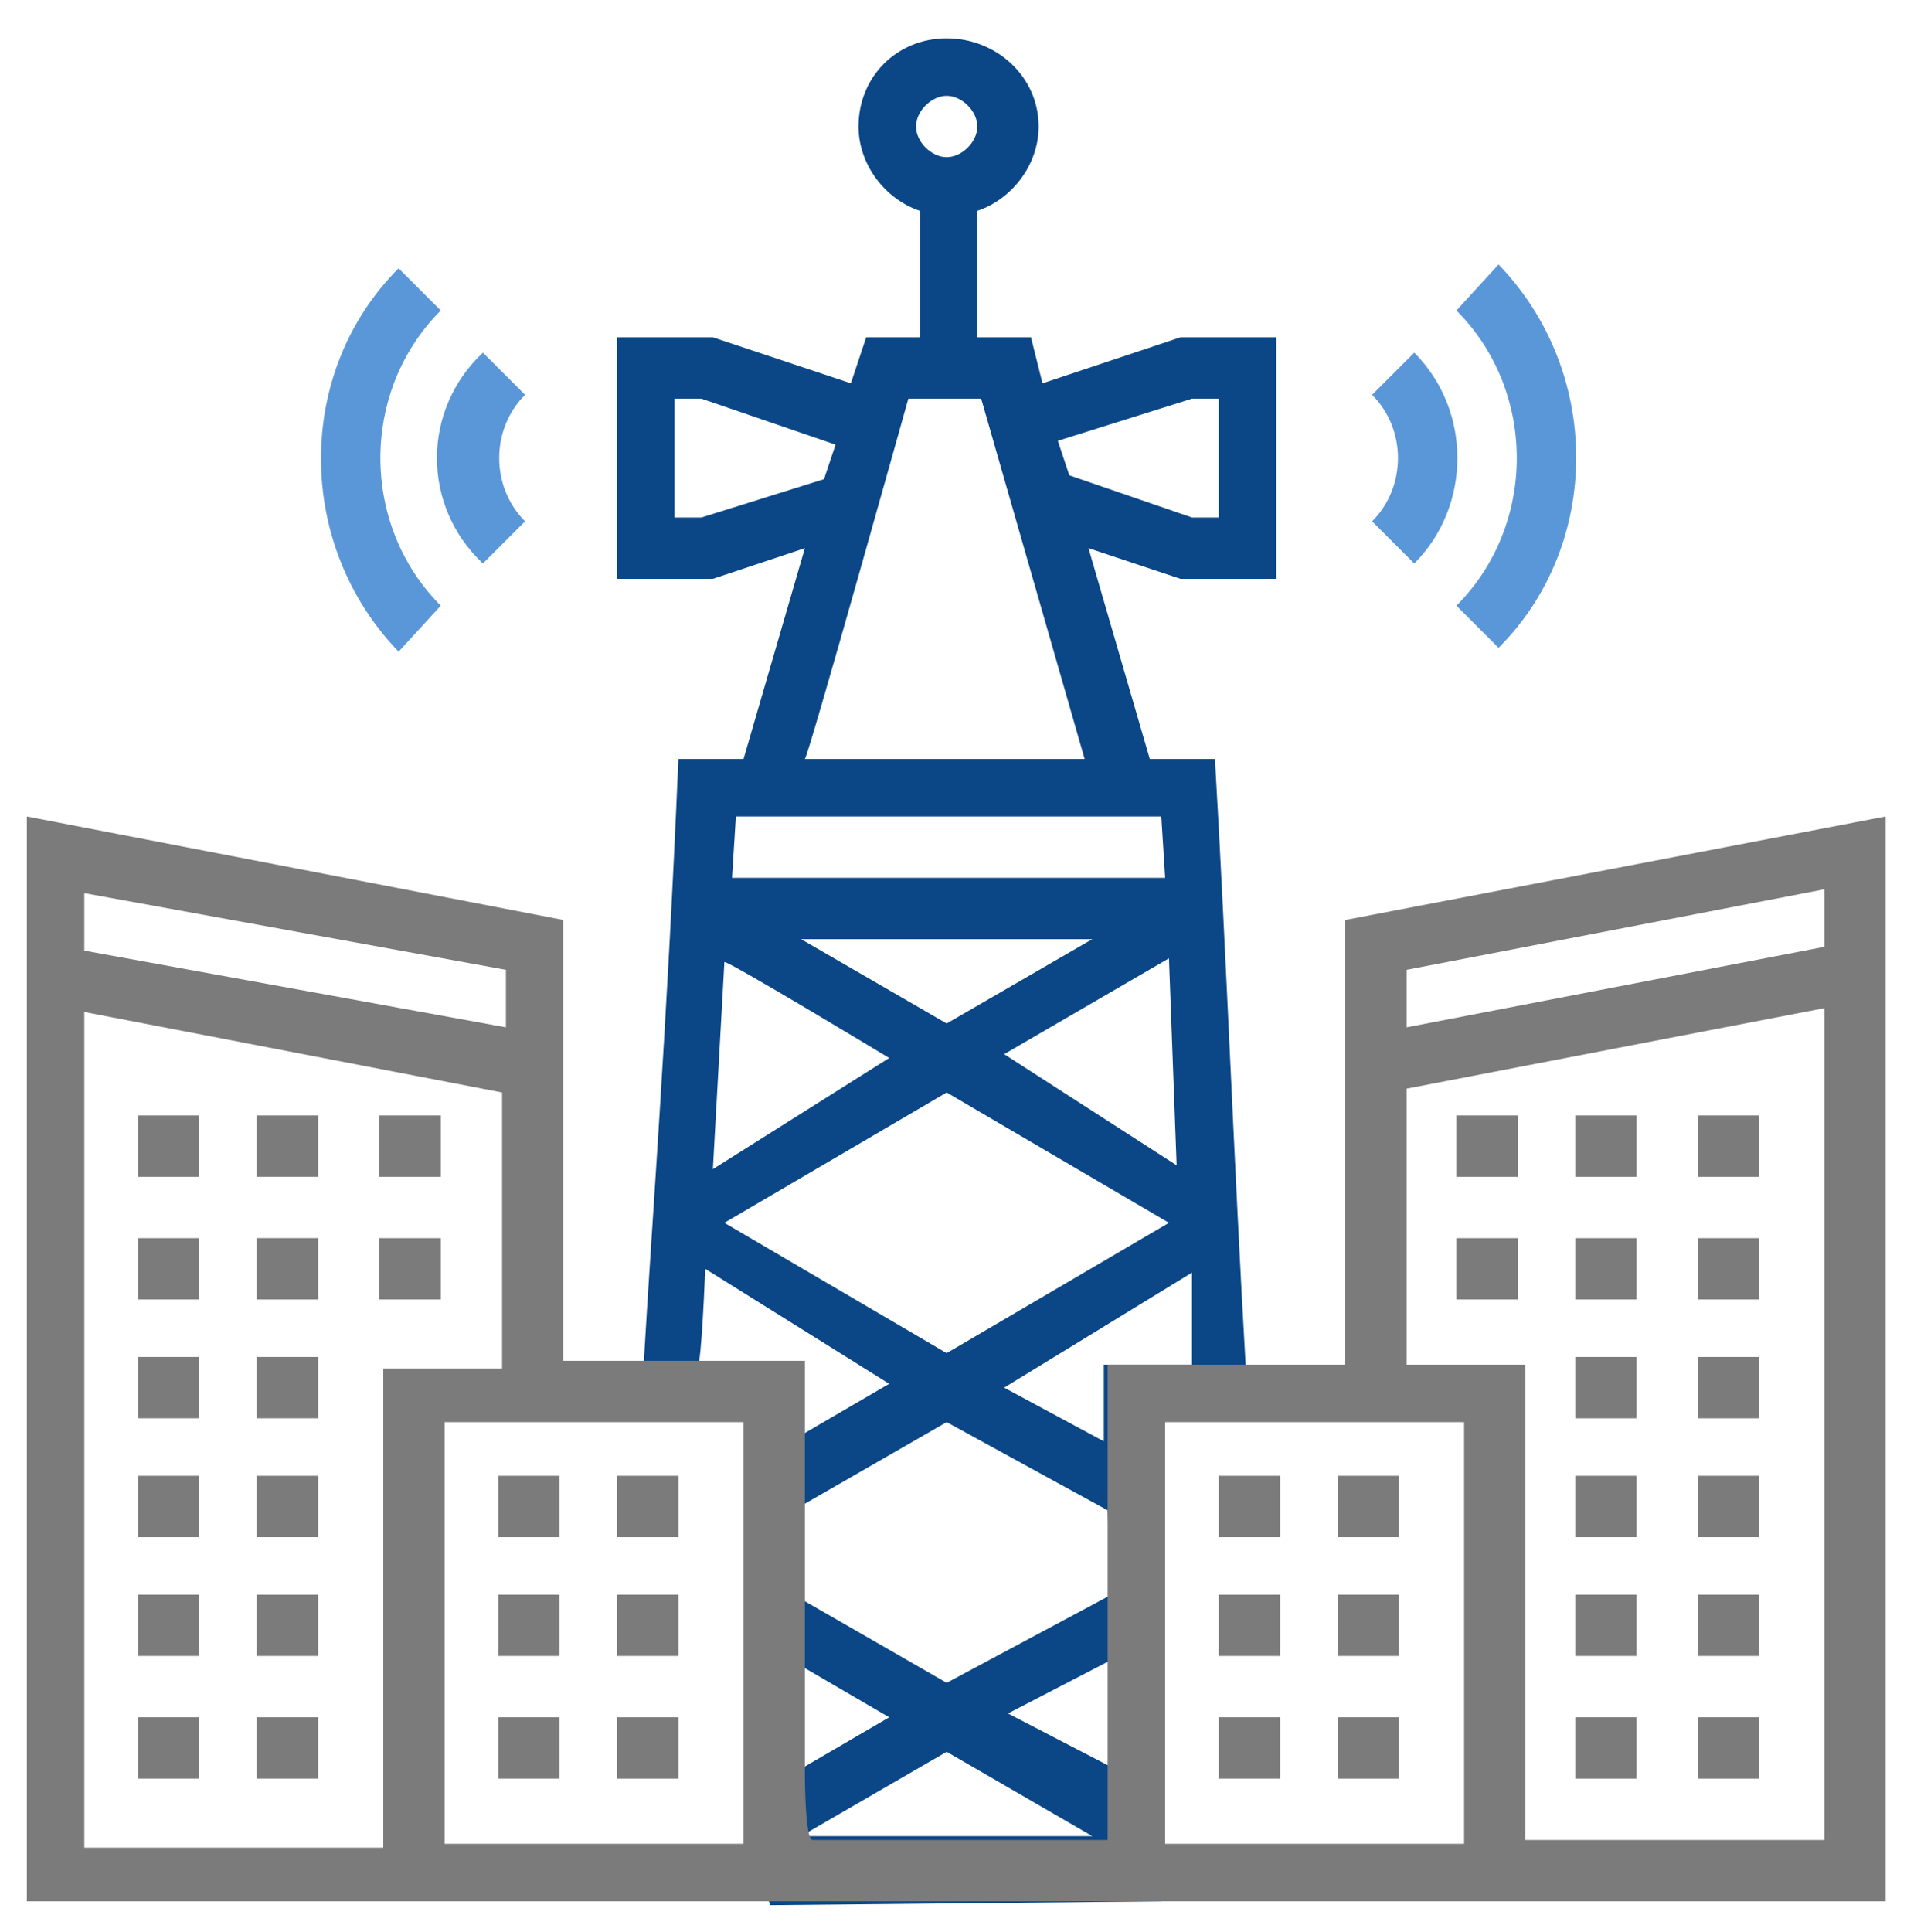 <svg xmlns="http://www.w3.org/2000/svg" xmlns:xlink="http://www.w3.org/1999/xlink" id="Layer_5" x="0px" y="0px" viewBox="0 0 50.2 50.4" style="enable-background:new 0 0 50.2 50.4;" xml:space="preserve"><style type="text/css">	.st0{fill:#7B7B7B;}	.st1{fill:#0B4787;}	.st2{fill:#5997D9;}</style><g>	<path class="st0" d="M34.9,44.8h1.6v1.6h-1.6V44.8z"></path>	<path class="st0" d="M34.9,41.6h1.6v1.6h-1.6V41.6z"></path>	<path class="st0" d="M34.9,38.5h1.6v1.6h-1.6V38.5z"></path>	<path class="st0" d="M31.8,41.6h1.6v1.6h-1.6C31.8,43.2,31.8,41.6,31.8,41.6z"></path>	<path class="st0" d="M31.8,38.5h1.6v1.6h-1.6C31.8,40.1,31.8,38.5,31.8,38.5z"></path>	<path class="st0" d="M31.8,44.8h1.6v1.6h-1.6C31.8,46.3,31.8,44.8,31.8,44.8z"></path>	<path class="st0" d="M41.1,32.3h1.6v1.6h-1.6V32.3z"></path>	<path class="st0" d="M44.3,32.3h1.6v1.6h-1.6V32.3z"></path>	<path class="st0" d="M38,32.3h1.6v1.6H38V32.3z"></path>	<path class="st0" d="M41.1,35.4h1.6V37h-1.6V35.4z"></path>	<path class="st0" d="M44.3,35.4h1.6V37h-1.6V35.4z"></path>	<path class="st0" d="M41.1,38.5h1.6v1.6h-1.6V38.5z"></path>	<path class="st0" d="M44.3,38.5h1.6v1.6h-1.6V38.5z"></path>	<path class="st0" d="M41.1,41.6h1.6v1.6h-1.6V41.6z"></path>	<path class="st0" d="M44.3,41.6h1.6v1.6h-1.6V41.6z"></path>	<path class="st0" d="M44.3,44.8h1.6v1.6h-1.6V44.8z"></path>	<path class="st0" d="M41.1,44.8h1.6v1.6h-1.6V44.8z"></path></g><path class="st1" d="M30.3,49.6c-0.2-4.2,0-8.4-0.2-12.6c0-0.5,2.4-0.9,2.4-1.4c-0.3-5.2-0.5-10.6-0.8-15.8H30l-1.6-5.5l2.4,0.8h2.5 V8.8h-2.5L27.2,10l-0.3-1.2h-1.4V5.5c0.9-0.3,1.6-1.2,1.6-2.2C27.1,2,26,1,24.7,1S22.4,2,22.4,3.3c0,1,0.7,1.9,1.6,2.2v3.3h-1.4 L22.2,10l-3.6-1.2h-2.5v6.3h2.5l2.4-0.8l-1.6,5.5h-1.7c-0.3,7.1-0.7,12.2-0.9,15.7c0,0.6,3.3,1.1,3.3,1.7c-0.1,5.4-1.1,9.7,0,12.5  M24.7,2.5c0.4,0,0.8,0.4,0.8,0.8s-0.4,0.8-0.8,0.8s-0.8-0.4-0.8-0.8S24.3,2.5,24.7,2.5z M29,46.1l-2.7-1.4l2.7-1.4L29,46.1z  M29,41.6l-4.3,2.3l-4-2.3v-2.2l4-2.3l4.2,2.3L29,41.6L29,41.6z M20.8,43.4l2.4,1.4l-2.4,1.4V43.4z M24.7,45.7l3.8,2.2h-7.6 L24.7,45.7L24.7,45.7z M28.8,35.6v2l-2.6-1.4l4.9-3l0,2.4C31.2,35.6,28.8,35.6,28.8,35.6z M24.7,26.7l-3.8-2.2h7.6L24.7,26.7z  M30.5,25l0.2,5.4l-4.5-2.9L30.5,25L30.5,25z M23.2,27.6l-4.6,2.9l0.3-5.4C18.9,25,23.2,27.6,23.2,27.6z M24.7,28.5l5.8,3.4 l-5.8,3.4l-5.8-3.4L24.7,28.5z M31.1,10.4h0.7v3.1h-0.7l-3.2-1.1l-0.3-0.9L31.1,10.4L31.1,10.4z M18.3,13.5h-0.7v-3.1h0.7l3.5,1.2 l-0.3,0.9L18.3,13.5L18.3,13.5z M23.7,10.4h1.9l2.7,9.4h-7.3C21.1,19.7,23.7,10.4,23.7,10.4z M30.3,21.3l0.1,1.6H19.1l0.1-1.6H30.3 L30.3,21.3z M18.4,33.1l4.8,3l-2.4,1.4v-1.9h-2.6C18.3,35.7,18.4,33.1,18.4,33.1z"></path><path class="st0" d="M47.6,23.2v1.5l-10.9,2.1v-1.5L47.6,23.2z M38.2,48.1h-7.8V37.1h7.8V48.1z M19.4,48.1h-7.8V37.1h7.8V48.1z  M31.9,35.6h-3v10.8l0,1.6h-7.7C21,48,21,46.3,21,46.3v-8.6v-2.2h-6.3V24L0.7,21.3v28.3h48.5V21.3L35.1,24v11.6L31.9,35.6L31.9,35.6 z M13.2,25.3v1.5L2.2,24.8v-1.5L13.2,25.3z M2.2,26.4l10.9,2.1v7.2h-3.1v12.5H2.2V26.4z M39.8,48.1V35.6h-3.1v-7.2l10.9-2.1v21.7 H39.8z"></path><g>	<path class="st0" d="M13,44.8h1.6v1.6H13V44.8z"></path>	<path class="st0" d="M13,41.6h1.6v1.6H13V41.6z"></path>	<path class="st0" d="M13,38.5h1.6v1.6H13V38.5z"></path>	<path class="st0" d="M16.1,41.6h1.6v1.6h-1.6V41.6z"></path>	<path class="st0" d="M16.1,38.5h1.6v1.6h-1.6V38.5z"></path>	<path class="st0" d="M16.1,44.8h1.6v1.6h-1.6V44.8z"></path>	<path class="st0" d="M6.7,32.3h1.6v1.6H6.7C6.7,33.8,6.7,32.3,6.7,32.3z"></path>	<path class="st0" d="M3.6,32.3h1.6v1.6H3.6V32.3z"></path>	<path class="st0" d="M9.9,32.3h1.6v1.6H9.9V32.3z"></path>	<path class="st0" d="M41.1,29.1h1.6v1.6h-1.6V29.1z"></path>	<path class="st0" d="M38,29.1h1.6v1.6H38V29.1z"></path>	<path class="st0" d="M44.3,29.1h1.6v1.6h-1.6V29.1z"></path>	<path class="st0" d="M6.7,29.1h1.6v1.6H6.7C6.7,30.7,6.7,29.1,6.7,29.1z"></path>	<path class="st0" d="M3.6,29.1h1.6v1.6H3.6V29.1z"></path>	<path class="st0" d="M9.9,29.1h1.6v1.6H9.9V29.1z"></path>	<path class="st0" d="M6.7,35.4h1.6V37H6.7C6.7,37,6.7,35.4,6.7,35.4z"></path>	<path class="st0" d="M3.6,35.4h1.6V37H3.6V35.4z"></path>	<path class="st0" d="M6.7,38.5h1.6v1.6H6.7C6.7,40.1,6.7,38.5,6.7,38.5z"></path>	<path class="st0" d="M3.6,38.5h1.6v1.6H3.6V38.5z"></path>	<path class="st0" d="M3.6,41.6h1.6v1.6H3.6V41.6z"></path>	<path class="st0" d="M6.7,41.6h1.6v1.6H6.7C6.7,43.2,6.7,41.6,6.7,41.6z"></path>	<path class="st0" d="M3.6,44.8h1.6v1.6H3.6V44.8z"></path>	<path class="st0" d="M6.7,44.8h1.6v1.6H6.7C6.7,46.3,6.7,44.8,6.7,44.8z"></path></g><path class="st2" d="M36.9,14.7c1.5-1.5,1.5-4,0-5.5l-1.1,1.1c0.9,0.9,0.9,2.4,0,3.3L36.9,14.7z"></path><path class="st2" d="M38,15.8l1.1,1.1c2.7-2.7,2.7-7.2,0-10L38,8.1C40.1,10.2,40.1,13.7,38,15.8z"></path><path class="st2" d="M12.6,14.7l1.1-1.1c-0.9-0.9-0.9-2.4,0-3.3l-1.1-1.1C11,10.7,11,13.2,12.6,14.7z"></path><path class="st2" d="M11.5,15.8c-2.1-2.1-2.1-5.6,0-7.7l-1.1-1.1c-2.7,2.7-2.7,7.2,0,10L11.5,15.8z"></path></svg>